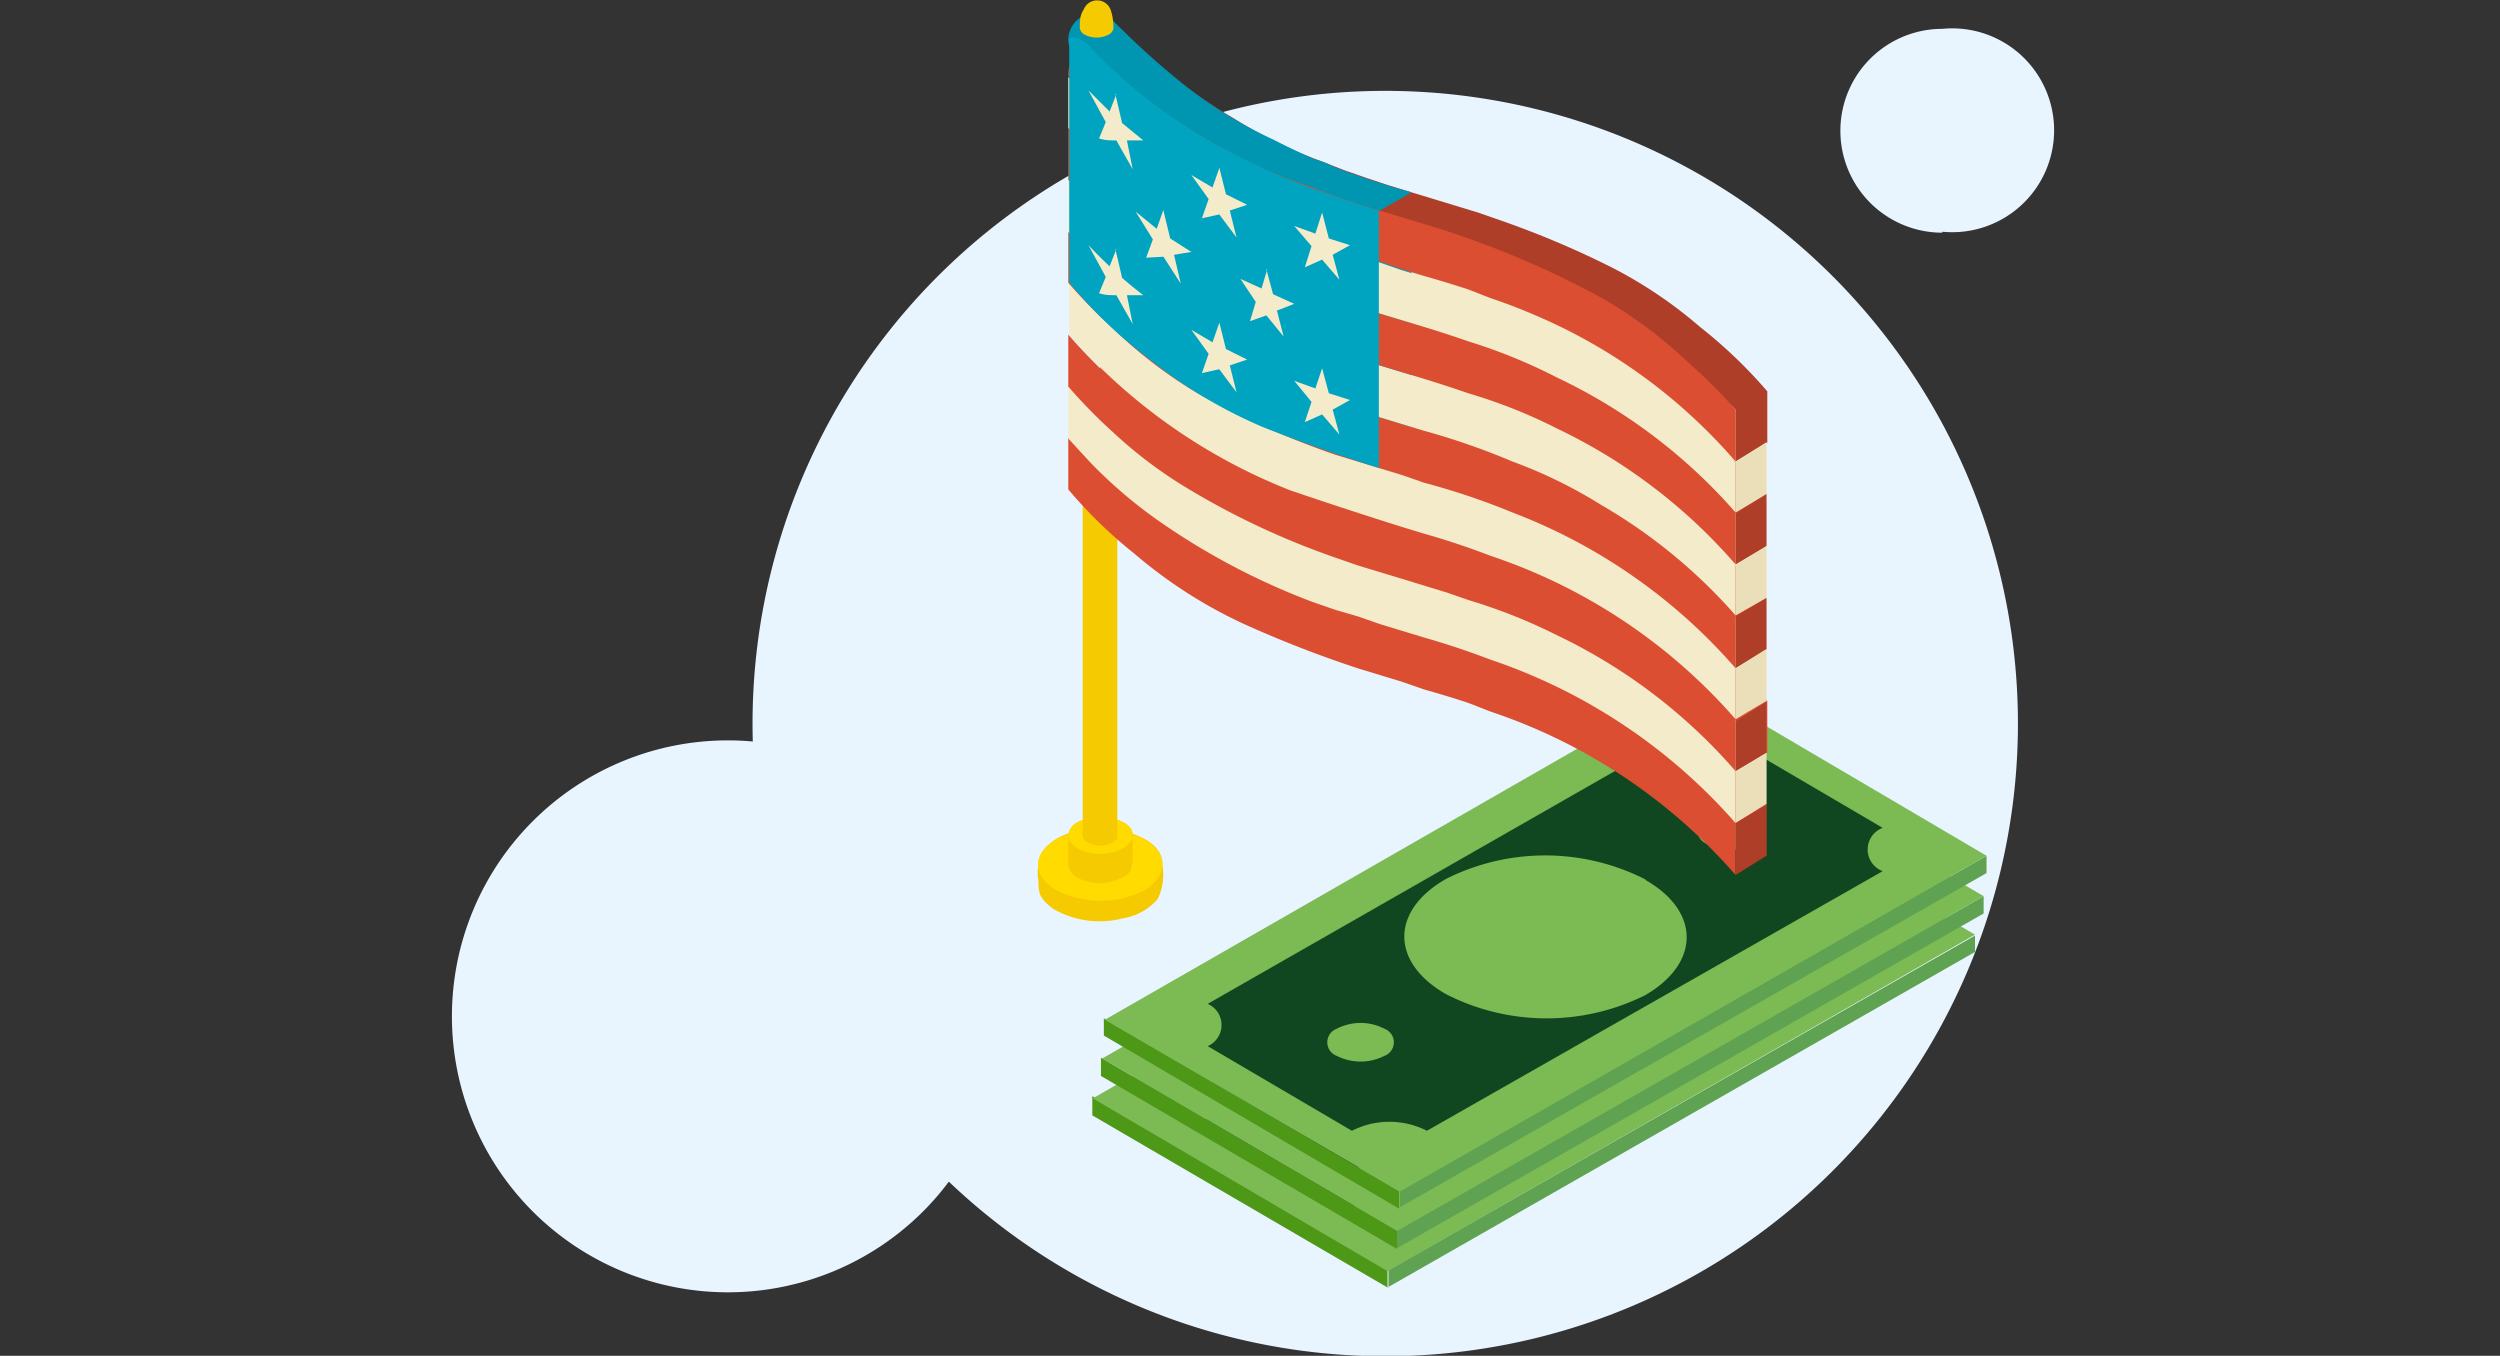 <svg width="260" height="141" fill="none" xmlns="http://www.w3.org/2000/svg"><rect width="100%" height="100%" fill="#333333" stroke="none"/><path d="M141.5 141a65.8 65.8 0 100-131.5 65.8 65.8 0 000 131.5z" fill="#E8F5FE"/><path d="M75.7 134.4a28.7 28.7 0 100-57.4 28.7 28.7 0 000 57.4z" fill="#E8F5FE"/><path d="M144.3 133.9L205.4 99v-1.7l-61 34.8v1.8z" fill="#5EA252"/><path d="M113.6 116l30.7 17.9V132l-30.7-18v1.8z" fill="#4E9818"/><path d="M118.5 115.1l24 15.2L202 96.5l-25.3-14.8-58.2 33.4z" fill="#104721"/><path d="M170 99.8a23 23 0 00-20.8-.1c-5.8 3.2-5.8 8.6 0 12a23 23 0 0020.7 0c5.7-3.2 5.8-8.6 0-12z" fill="#7CBA54"/><path d="M113.6 114.2l30.7 18 61.1-35-30.7-17.9-61 34.9zm66-28.6l15 8.7a2.4 2.4 0 000 4.5L147 126a8.6 8.6 0 00-7.7 0l-15-8.8a2.4 2.4 0 000-4.5l47.4-27a8.6 8.6 0 007.8 0z" fill="#7CBA54"/><path d="M181.3 93.2a5.5 5.5 0 00-5 0 1.5 1.5 0 00-.7 2.3c.2.3.4.5.7.6a5.5 5.5 0 005 0 1.5 1.5 0 00.7-2.3c-.1-.3-.4-.5-.7-.6zM142.7 115.2a5.4 5.4 0 00-4.9 0 1.5 1.5 0 00-1 1.4 1.5 1.5 0 001 1.5 5.5 5.5 0 005 0 1.5 1.5 0 000-2.9z" fill="#7CBA54"/><path d="M145.3 129.8l61-34.8v-1.8l-61 34.8v1.8z" fill="#5EA252"/><path d="M114.5 111.9l30.8 18V128l-30.8-18v1.9z" fill="#4E9818"/><path d="M119.5 111l24 15.3 59.5-34-25.4-14.7-58.1 33.5z" fill="#104721"/><path d="M170.9 95.7a23 23 0 00-20.8-.1c-5.8 3.3-5.8 8.6 0 12a23 23 0 0020.7 0c5.8-3.2 5.8-8.6 0-12z" fill="#7CBA54"/><path d="M114.5 110l30.8 18 61-34.8-30.7-18-61 34.9zm66-28.5l15 8.8a2.4 2.4 0 000 4.5l-47.4 27a8.6 8.6 0 00-7.7 0l-15-8.8a2.4 2.4 0 000-4.4l47.4-27.1a8.6 8.6 0 007.8 0z" fill="#7CBA54"/><path d="M182.2 89.2a5.5 5.5 0 00-5 0 1.5 1.5 0 000 2.8 5.5 5.5 0 005 0 1.5 1.5 0 000-2.8zM143.7 111.2a5.5 5.5 0 00-5 0 1.5 1.5 0 000 2.8 5.5 5.5 0 005 0 1.5 1.5 0 000-2.8z" fill="#7CBA54"/><path d="M145.5 125.6l61.1-34.8V89l-61 34.9v1.7z" fill="#5EA252"/><path d="M114.8 107.7l30.7 18v-1.8l-30.7-18v1.8z" fill="#4E9818"/><path d="M119.7 106.9l24.1 15.2 59.4-33.9L178 73.4 119.7 107z" fill="#104721"/><path d="M171.2 91.5a23 23 0 00-20.8-.1c-5.8 3.3-5.8 8.7 0 12a23 23 0 0020.7.1c5.7-3.3 5.8-8.7 0-12z" fill="#7CBA54"/><path d="M114.8 106l30.8 17.9 61-34.9L176 71l-61 35zm66-28.7l15 8.8a2.4 2.4 0 000 4.5l-47.4 27a8.6 8.6 0 00-7.8 0l-15-8.8a2.4 2.4 0 000-4.4L173 77.3a8.6 8.6 0 007.8 0z" fill="#7CBA54"/><path d="M182.5 85a5.5 5.5 0 00-5 0 1.5 1.5 0 00-.7 2.2c.2.3.5.5.8.6a5.5 5.5 0 004.9 0 1.5 1.5 0 000-2.8zM144 107a5.4 5.4 0 00-5 0 1.5 1.5 0 000 2.8 5.5 5.5 0 005 0 1.5 1.5 0 000-2.8z" fill="#7CBA54"/><path d="M120.9 90c.1-2.6-3.5-3.6-5.5-3.8-2.3-.2-5.6.3-7 2.4-.4 1-.6 2-.4 3 0 .5 0 1 .2 1.5.3.6.8 1 1.3 1.4a9.6 9.6 0 007.3 1 6 6 0 003.6-2c.5-1 .7-2.3.5-3.4z" fill="#F6CA00"/><path d="M119 87.3c2.5 1.4 2.5 3.8 0 5.3a10.1 10.1 0 01-9.1 0c-2.6-1.5-2.6-3.9 0-5.3a10.1 10.1 0 019.1 0z" fill="#FFDB00"/><path d="M117.8 87c.1-1.7-2.4-2-3.6-2-.8 0-1.6.2-2.3.6a1.8 1.8 0 00-.8 1.8v2.1a1.8 1.8 0 001 1.8 5 5 0 004.5 0c.4-.1.8-.4 1-.8l.2-1V87z" fill="#F6CA00"/><path d="M114.4 88.8c1.9 0 3.4-.9 3.4-2 0-1-1.5-1.8-3.4-1.8-1.8 0-3.3.8-3.3 1.9 0 1 1.5 1.9 3.3 1.9z" fill="#FFDB00"/><path d="M116.2 51.2c.2-.8-1-1-1.6-1.1-.6 0-1.6 0-2 .7v35c0 .7-.2 1.4.5 1.8a2.8 2.8 0 002.7 0l.4-.4v-1-2-15.5V53v-1.9z" fill="#F6CA00"/><path d="M183.7 89a56.8 56.8 0 00-18.4-14 52.4 52.4 0 00-9.3-3.8 129.1 129.1 0 00-4.6-1.4L149 69l-2.3-.7-2.3-.7-2.4-.8a88.6 88.6 0 01-13.8-6.1 46.2 46.2 0 01-9.3-7 52.8 52.8 0 01-4.6-4.7v-5.4a56.6 56.6 0 0016.2 13 49.6 49.6 0 009.2 4 92.7 92.7 0 007 2.3l2.3.8 2.3.7a190.2 190.2 0 0111.5 4.1A54 54 0 01179.1 79a53 53 0 014.6 4.7V89z" fill="#DB4E32"/><path d="M183.7 83.7a56.5 56.5 0 00-16.1-13 50.6 50.6 0 00-9.3-4 85.5 85.5 0 00-7-2.3l-2.2-.7-2.3-.7-2.3-.8-2.4-.7a82.4 82.4 0 01-16.1-7.7 45.2 45.2 0 01-7-5.4 52.5 52.5 0 01-4.6-4.7v-5.4a57.6 57.6 0 0023.1 16.1 69.7 69.7 0 009.3 3.2l2.3.7 2.3.7 2.3.7 2.3.8a89.5 89.5 0 0113.9 6.2 46.7 46.7 0 019.2 6.9 54 54 0 014.6 4.7v5.4z" fill="#F4EBCA"/><path d="M183.7 78.3a57.6 57.6 0 00-23-16.1 77.8 77.8 0 00-7-2.5l-2.3-.7-2.3-.7-2.3-.7-2.3-.7a137.4 137.4 0 01-11.6-4.5 50.7 50.7 0 01-11.6-7.4 48.8 48.8 0 01-6.9-6.7v-5.4A57.7 57.7 0 00137.5 49a79.2 79.2 0 009.3 3.2l2.3.7 2.3.7 2.3.7a136.5 136.5 0 0111.6 4.5 49.7 49.7 0 0111.5 7.4 48.8 48.8 0 017 6.7v5.4z" fill="#DB4E32"/><path d="M183.7 73a57.6 57.6 0 00-23-16.2 68.6 68.6 0 00-7-2.4l-2.3-.8-2.3-.7-2.3-.7-2.3-.7-2.4-.8a88.2 88.2 0 01-13.8-6.2 46.7 46.7 0 01-9.3-6.9 54 54 0 01-4.6-4.7v-5.4a56.4 56.4 0 0016.2 13 51.2 51.2 0 009.2 4 85.5 85.5 0 007 2.3l2.3.8 2.3.7 2.3.7 2.3.7a82.9 82.9 0 0116.2 7.7 45.2 45.2 0 017 5.5 53 53 0 014.5 4.7v5.3z" fill="#F4EBCA"/><path d="M183.7 67.6a56.4 56.4 0 00-16.1-13 50.2 50.2 0 00-9.3-4 92.3 92.3 0 00-7-2.3l-2.2-.7-2.3-.8-2.3-.7-2.4-.7a87.8 87.8 0 01-13.8-6.2 47.9 47.9 0 01-9.3-7 53 53 0 01-4.6-4.7v-5.3a57.6 57.6 0 0023.1 16 78.9 78.9 0 009.3 3.3l2.3.7 2.3.7 2.3.7 2.3.8a89.5 89.5 0 0113.9 6.2 46.7 46.7 0 019.2 6.9 54 54 0 014.6 4.7v5.4z" fill="#DB4E32"/><path d="M183.7 62.2a57.6 57.6 0 00-23-16.1 77.5 77.5 0 00-9.3-3.2l-2.3-.7-2.3-.7-2.3-.8a137.4 137.4 0 01-11.6-4.4 50 50 0 01-11.6-7.4 48.8 48.8 0 01-6.9-6.7v-5.4a57.6 57.6 0 0023.1 16.1l2.3.9 2.3.8 2.4.8 2.3.7 2.3.7 2.3.7 2.3.7 2.3.8a89 89 0 0113.9 6.2 46.7 46.7 0 019.2 7 52.4 52.4 0 014.6 4.6v5.4z" fill="#F4EBCA"/><path d="M183.7 56.8a57.6 57.6 0 00-23-16.1 73 73 0 00-9.3-3.2l-2.3-.7-2.3-.7-2.3-.7-2.4-.8a88.2 88.2 0 01-13.8-6.2 48 48 0 01-9.3-6.9 54 54 0 01-4.6-4.7v-5.4a56.6 56.6 0 0016.2 13 51.2 51.2 0 009.2 4 85.8 85.8 0 007 2.3l2.3.7 2.3.7 2.3.8 2.3.7a89.8 89.8 0 0113.9 6.2 48 48 0 019.2 7 52.4 52.4 0 014.6 4.6v5.4z" fill="#DB4E32"/><path d="M183.7 51.4a57.1 57.1 0 00-18.4-14 55.6 55.6 0 00-7-3l-2.3-.8a114 114 0 00-4.6-1.5l-2.3-.7a450.3 450.3 0 01-11.6-3.8 62.2 62.2 0 01-23.1-16.2V6a57.6 57.6 0 0020.8 15.2 65 65 0 009.3 3.4l2.3.7 2.3.7 2.3.8 2.3.7 2.3.7a89.5 89.5 0 0113.9 6.2 46.7 46.7 0 019.2 7 53.4 53.4 0 014.6 4.7v5.3z" fill="#F4EBCA"/><path d="M183.7 46a58.3 58.3 0 00-25.4-17 79.7 79.7 0 00-7-2.2l-2.2-.7-2.3-.7-2.3-.8-2.4-.7a88.5 88.5 0 01-13.8-6.2 46.5 46.5 0 01-9.3-7 54 54 0 01-4.6-4.6c0-2.2 1.4-3.9 2.3-3a51.3 51.3 0 0011.6 9.2 48.3 48.3 0 009.2 4.5l2.3.9 2.3.8 2.4.8 2.3.7 2.3.7 2.3.7 2.3.7 2.3.8a96.8 96.8 0 0111.6 4.9 46.3 46.3 0 019.2 6.2 49.8 49.8 0 017 6.7v5.4z" fill="#AE3E28"/><path d="M146.8 46.8a220.9 220.9 0 01-12.2-4.3 53.8 53.8 0 01-16.1-10.8 53.8 53.8 0 01-4-4.2V7.4c0-.5-3.4-1.5-3.4-3.2a2.8 2.8 0 011.3-2.4 2.9 2.9 0 013.5.5 86.6 86.6 0 006.6 6 46.4 46.4 0 0010.1 6.3 57 57 0 004 1.9c.9.3 1.3.4 2 .8a84.6 84.6 0 008.2 2.7l-3.3 1.9c0 .6 3.3.8 3.3 1.4v23.5z" fill="#0096B2"/><path d="M180.5 91A58.3 58.3 0 00155 74l-2.3-.9a114 114 0 00-4.6-1.4l-2.3-.8-2.3-.7-2.3-.7a119.8 119.8 0 01-11.6-4.5 49.2 49.2 0 01-11.6-7.4 48.9 48.9 0 01-6.9-6.7v-5.4a57.7 57.7 0 0023.1 16.2 78.9 78.9 0 009.3 3.1l2.3.8 2.3.7 2.3.7 2.3.8a89 89 0 0113.9 6.2 47.2 47.2 0 019.2 6.9 53.3 53.3 0 014.7 4.7V91z" fill="#DB4E32"/><path d="M180.5 85.6a58.9 58.9 0 00-25.5-17 85.5 85.5 0 00-6.9-2.3l-2.3-.7-2.3-.7-2.3-.8-2.4-.7-2.3-.8a72.4 72.4 0 01-16.1-8.5 48.5 48.5 0 01-7-6l-2.3-2.5v-5.4a56.6 56.6 0 0016.2 13 50.5 50.5 0 009.2 4l2.3.8 2.4.8 2.3.7 2.3.7 2.3.7a179.4 179.4 0 0111.5 4.1 52.4 52.4 0 0114 8.5 49.9 49.9 0 016.9 6.7v5.4z" fill="#F4EBCA"/><path d="M180.5 80.2A57.1 57.1 0 00162 66.1a56.8 56.8 0 00-9.3-3.7l-2.3-.8-2.3-.7a521.8 521.8 0 00-4.6-1.4l-2.3-.7-2.3-.8a81 81 0 01-16.2-7.7 46.2 46.2 0 01-7-5.4 53 53 0 01-4.6-4.7v-5.4a57.6 57.6 0 0023.1 16.1 71.5 71.5 0 007 2.5l2.3.7 2.3.7 2.3.7 2.3.7 2.3.8a89.5 89.5 0 0113.9 6.2 47.1 47.1 0 019.2 7 52.8 52.8 0 014.7 4.6v5.4z" fill="#DB4E32"/><path d="M180.5 74.8a58.3 58.3 0 00-25.5-17 79.7 79.7 0 00-6.9-2.3l-2.3-.7a495.3 495.3 0 01-11.6-3.8 59.3 59.3 0 01-23-16.2v-5.4a57.6 57.6 0 0023 16.2 80.8 80.8 0 009.3 3.1l2.3.7 2.3.8 2.3.7a131.7 131.7 0 0111.6 4.4 50.6 50.6 0 0111.5 7.4 51.5 51.5 0 017 6.8v5.3z" fill="#F4EBCA"/><path d="M180.5 69.5a58.2 58.2 0 00-23.2-16.2 74.6 74.6 0 00-9.2-3.1l-2.3-.8-2.3-.7-2.3-.7-2.3-.7a89.2 89.2 0 01-14-6.2 46.6 46.6 0 01-9.2-7 54 54 0 01-4.6-4.7v-5.3A56.5 56.5 0 00127.3 37a51.3 51.3 0 009.2 4 81 81 0 007 2.4l2.3.7 2.3.7 2.3.7 2.3.8a86.6 86.6 0 0113.9 6.2 48.5 48.5 0 019.2 6.9 51.8 51.8 0 014.7 4.7v5.4z" fill="#DB4E32"/><path d="M180.5 64a55.8 55.8 0 00-14-11.5 49.6 49.6 0 00-9.2-4.5 75 75 0 00-9.2-3.2l-2.3-.7-2.3-.7-2.3-.8-2.3-.7-2.4-.8a78 78 0 01-13.8-6.9 47.1 47.1 0 01-9.3-7.7l-2.3-2.4v-5.4a57.6 57.6 0 0023.1 16.1 81.1 81.1 0 009.3 3.2l2.3.7 2.3.7 2.3.7 2.3.8a93.8 93.8 0 0113.9 6.2 47.1 47.1 0 019.2 7 52.8 52.8 0 014.7 4.6v5.4z" fill="#F4EBCA"/><path d="M180.5 58.7A57 57 0 00162 44.6a54.4 54.4 0 00-9.3-3.7 126.4 126.4 0 00-4.6-1.5l-2.3-.7-2.3-.7-2.3-.7-2.3-.8a89.6 89.6 0 01-14-6.2 46.6 46.6 0 01-9.2-6.9 54 54 0 01-4.6-4.7v-5.4a57 57 0 0018.5 14.1 55.2 55.2 0 007 3l2.3.7a118 118 0 004.6 1.5l2.3.7 2.3.7 2.3.8 2.3.7a101.4 101.4 0 0111.6 4.9 46.3 46.3 0 019.2 6.2 50.4 50.4 0 017 6.7v5.4z" fill="#DB4E32"/><path d="M180.5 53.3a57 57 0 00-18.5-14 56.8 56.8 0 00-9.3-3.8 115.3 115.3 0 00-4.6-1.5l-2.3-.7a565.8 565.8 0 01-4.6-1.4l-2.3-.8a89.6 89.6 0 01-14-6.2 46.5 46.5 0 01-9.2-6.9 53.4 53.4 0 01-4.6-4.7V8a57 57 0 0018.5 14.2 53 53 0 009.3 3.7 117.4 117.4 0 004.6 1.4l2.3.8 2.3.7 2.3.7 2.3.7a94.2 94.2 0 0113.9 6.2 47.5 47.5 0 019.2 7 52.9 52.9 0 014.7 4.7v5.3z" fill="#F4EBCA"/><path d="M180.5 48a57 57 0 00-20.8-15.2A58.9 58.9 0 00155 31l-2.3-.9a119.7 119.7 0 00-4.6-1.4l-2.3-.7-2.3-.8-2.3-.7-2.3-.7a100.2 100.2 0 01-11.6-5 48.6 48.6 0 01-11.6-8.1 52.4 52.4 0 01-4.6-4.8c0-2.1 1.4-3.8 2.3-2.9a53.5 53.5 0 0013.9 10.5 51.1 51.1 0 009.2 4 75.8 75.8 0 007 2.4l2.3.7 2.3.7 2.3.7 2.3.8a93.8 93.8 0 0113.9 6.2 47.6 47.6 0 019.2 6.9 52.7 52.7 0 014.7 4.7V48z" fill="#DB4E32"/><path d="M143.5 48.7a176.4 176.4 0 01-12.2-4.3 51.3 51.3 0 01-12.1-7.3 48.5 48.5 0 01-8-7.7V4.2c0-.6 1.1-.3 2 .5a54 54 0 0016.1 11.8 53.8 53.8 0 008.1 3.4 100 100 0 006 2v26.8z" fill="#00A4C0"/><path d="M116 9.8l.7 3 2.2 1.8h-1.7l.6 3-1.7-3c-.8 0-1.1 0-1.8-.2l.7-1.7-1.8-3.3 2.2 2.2.7-1.8zM126.8 17.4l.7 2.8 2.2 1.1-1.8.6.7 2.8-1.8-2.4-1.8.4.7-2-1.8-2.5 2.2 1.3.7-2zM137.5 22.1l.7 2.7 2.2.7-1.8 1 .7 2.6-1.8-2.1-1.8.8.7-2.2-1.8-2.1 2.2.8.7-2.2zM121 21.9l.7 2.9 2.2 1.4-1.8.3.7 3-1.8-2.8-1.8.1.7-1.9-1.8-2.9 2.2 1.8.7-2zM131.7 28l.7 2.6 2.2 1-1.8.7.7 2.7-1.8-2.2-1.7.6.6-2L129 29l2.2 1 .6-2zM116 25.9l.7 3a48 48 0 002.2 1.8h-1.7l.6 3-1.7-3c-.8 0-1.1 0-1.8-.2l.7-1.7-1.8-3.3a56 56 0 002.2 2.2l.7-1.8zM126.8 33.5l.7 2.8 2.2 1.1-1.8.6.7 2.8-1.8-2.4-1.8.4.7-2-1.8-2.5 2.2 1.3.7-2zM137.5 38.3l.7 2.6 2.2.7-1.8 1 .7 2.6-1.8-2.1-1.8.8.7-2.1-1.8-2.2 2.2.8.7-2.1z" fill="#F4EBCA"/><path d="M180.5 48l3.2-2v-5.3l-3.2 1.9V48z" fill="#AE3E28"/><path d="M180.5 53.3l3.2-1.9v-5.3l-3.2 1.9v5.3z" fill="#EBDFB9"/><path d="M180.5 58.7l3.2-1.9v-5.4l-3.2 2v5.3z" fill="#AE3E28"/><path d="M180.5 64l3.2-1.8v-5.4l-3.2 2V64z" fill="#EBDFB9"/><path d="M180.5 69.5l3.2-2v-5.3l-3.2 1.9v5.4z" fill="#AE3E28"/><path d="M180.5 74.8l3.2-1.9v-5.3l-3.2 1.9v5.3z" fill="#EBDFB9"/><path d="M180.5 80.2l3.2-1.9V73l-3.2 2v5.3z" fill="#AE3E28"/><path d="M180.5 85.6l3.2-2v-5.3l-3.2 2v5.3z" fill="#EBDFB9"/><path d="M180.5 91l3.2-2v-5.3l-3.2 1.9V91z" fill="#AE3E28"/><path d="M115.5 1c.2.6.3 1.2.3 1.9a.9.9 0 01-.5.7 2.7 2.7 0 01-2.5 0 .9.9 0 01-.5-.7c0-.7 0-1.3.4-1.9a1.5 1.5 0 012.8 0z" fill="#F6CA00"/><path d="M202 24.1A10.6 10.6 0 10202 3a10.6 10.6 0 000 21.2z" fill="#E8F5FE"/></svg>